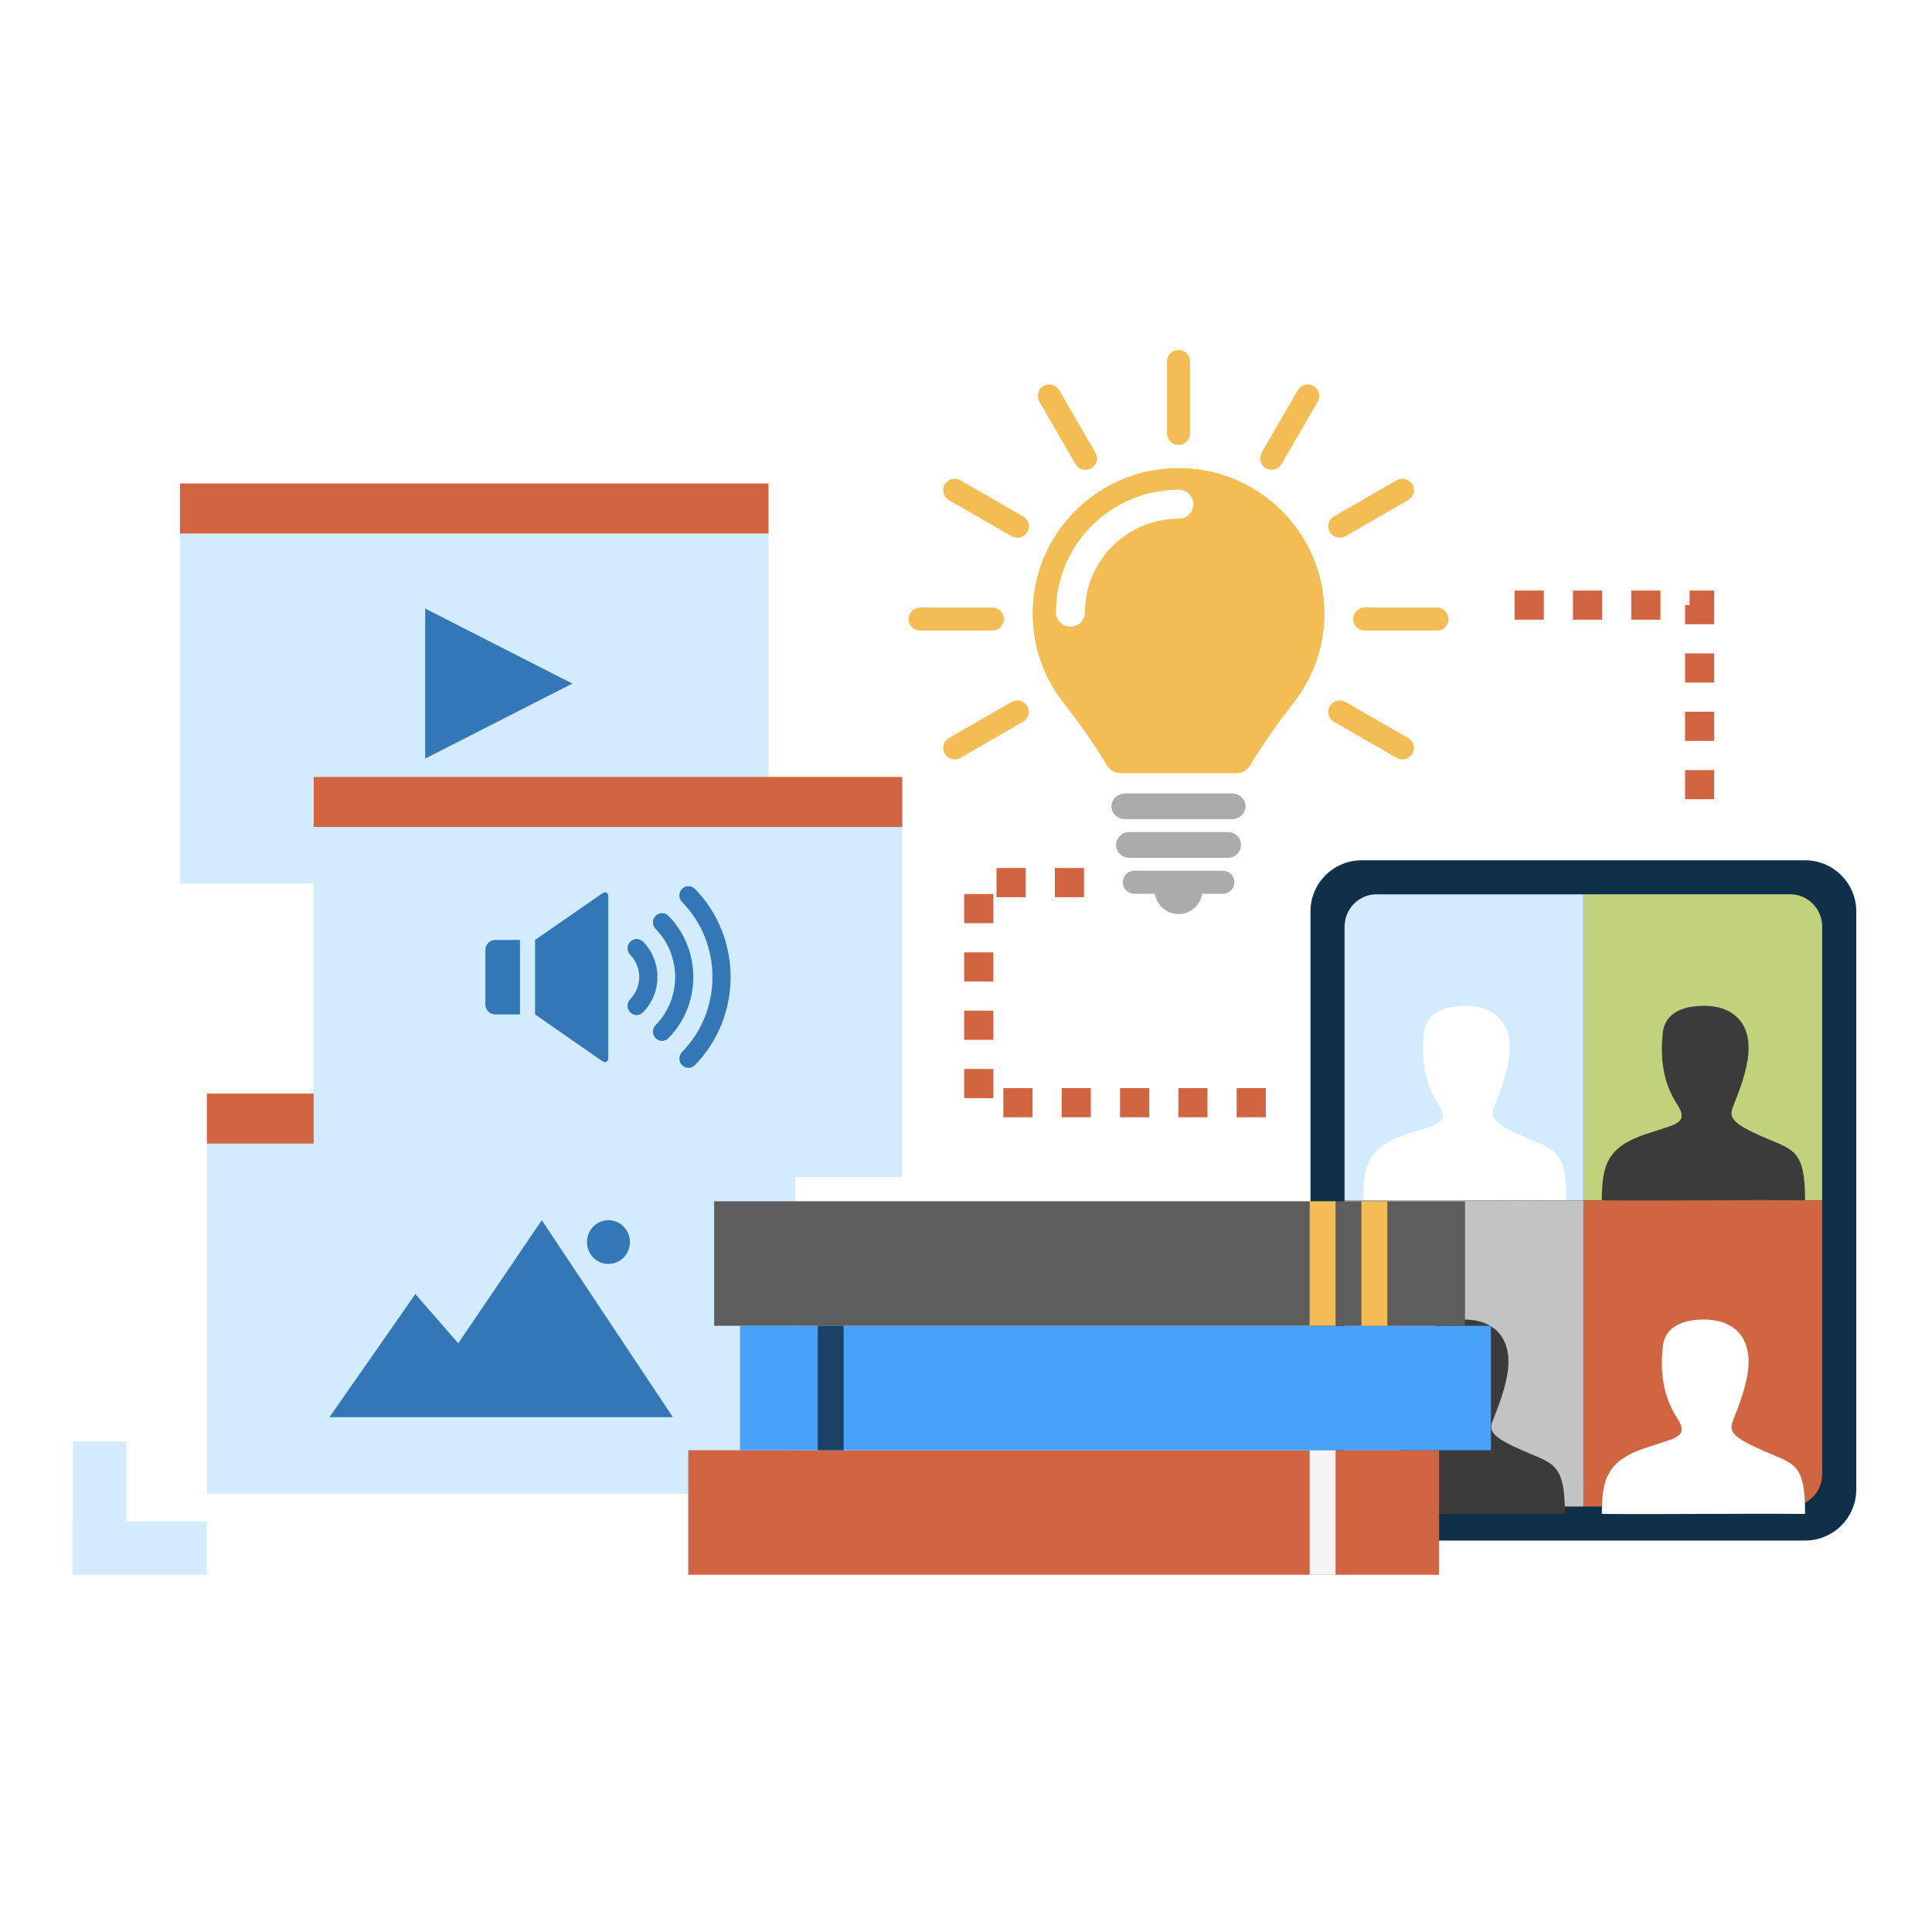 <svg width="265" height="265" viewBox="0 0 265 265" fill="none" xmlns="http://www.w3.org/2000/svg">
<circle cx="132.5" cy="132.5" r="112.5" fill="white"/>
<path d="M247.58 118H186.784C182.899 118 179.75 121.14 179.75 125.013V204.294C179.75 208.167 182.899 211.307 186.784 211.307H247.58C251.464 211.307 254.613 208.167 254.613 204.294V125.013C254.613 121.14 251.464 118 247.58 118Z" fill="#102F49"/>
<path d="M249.937 164.653V127.103C249.937 124.651 247.971 122.663 245.549 122.663H217.182V164.653H249.937Z" fill="#C0D27C"/>
<path d="M217.182 122.667H188.814C186.392 122.667 184.427 124.656 184.427 127.107V164.658H217.178V122.667H217.182Z" fill="#D2ECFD"/>
<path d="M217.182 164.653V206.639H245.549C247.971 206.639 249.937 204.651 249.937 202.2V164.649H217.182V164.653Z" fill="#D16542"/>
<path d="M184.431 164.653V202.204C184.431 204.655 186.396 206.644 188.818 206.644H217.186V164.657H184.435L184.431 164.653Z" fill="#C3C3C3"/>
<path d="M214.841 164.629C205.149 164.548 196.541 164.706 186.955 164.629C186.992 159.868 187.616 157.339 193.055 155.534C194.127 155.18 195.212 154.855 196.276 154.485C198.111 153.847 198.327 153.087 197.275 151.46C195.285 148.379 194.939 144.951 195.342 141.536C195.607 139.296 197.516 138.259 199.709 138.031C205.137 137.462 207.803 140.544 206.927 145.549C206.552 147.7 205.748 149.789 204.941 151.834C204.362 153.298 204.859 154.115 209.157 155.985C213.263 157.77 214.837 157.685 214.837 164.637L214.841 164.629Z" fill="white"/>
<path d="M247.596 164.629C237.904 164.548 229.296 164.706 219.71 164.629C219.746 159.868 220.37 157.339 225.81 155.534C226.882 155.18 227.967 154.855 229.031 154.485C230.866 153.847 231.082 153.087 230.03 151.46C228.04 148.379 227.694 144.951 228.097 141.536C228.362 139.296 230.271 138.259 232.464 138.031C237.891 137.462 240.558 140.544 239.682 145.549C239.306 147.7 238.503 149.789 237.696 151.834C237.117 153.298 237.614 154.115 241.912 155.985C246.018 157.77 247.592 157.685 247.592 164.637L247.596 164.629Z" fill="#3B3B3B"/>
<path d="M214.654 207.656C204.961 207.575 196.354 207.733 186.767 207.656C186.804 202.895 187.428 200.366 192.867 198.561C193.94 198.207 195.024 197.882 196.089 197.512C197.924 196.874 198.14 196.113 197.088 194.487C195.098 191.405 194.751 187.978 195.155 184.563C195.42 182.323 197.328 181.286 199.522 181.058C204.949 180.489 207.616 183.571 206.739 188.576C206.364 190.726 205.561 192.816 204.753 194.861C204.174 196.325 204.672 197.142 208.97 199.012C213.076 200.797 214.65 200.712 214.65 207.664L214.654 207.656Z" fill="#3B3B3B"/>
<path d="M247.596 207.656C237.904 207.575 229.296 207.733 219.71 207.656C219.746 202.895 220.37 200.366 225.81 198.561C226.882 198.207 227.967 197.882 229.031 197.512C230.866 196.874 231.082 196.113 230.03 194.487C228.04 191.405 227.694 187.978 228.097 184.563C228.362 182.323 230.271 181.286 232.464 181.058C237.891 180.489 240.558 183.571 239.682 188.576C239.306 190.726 238.503 192.816 237.696 194.861C237.117 196.325 237.614 197.142 241.912 199.012C246.21 200.882 247.592 200.712 247.592 207.664L247.596 207.656Z" fill="white"/>
<path d="M17.34 215.691V197.705H10V215.691H17.34Z" fill="#D2ECFD"/>
<path d="M28.349 208.682H10V216H28.349V208.682Z" fill="#D2ECFD"/>
<g filter="url(#filter0_d_231_4909)">
<path d="M109.11 152.863H28.375V200.886H109.11V152.863Z" fill="#D2ECFD"/>
<path d="M109.11 146H28.375V152.863H109.11V146Z" fill="#D16542"/>
<path d="M45.195 190.381L56.971 173.496L62.855 180.249L74.312 163.364L92.29 190.381H45.195Z" fill="#3377B6"/>
<path d="M83.458 169.369C85.084 169.369 86.402 168.026 86.402 166.369C86.402 164.712 85.084 163.368 83.458 163.368C81.832 163.368 80.514 164.712 80.514 166.369C80.514 168.026 81.832 169.369 83.458 169.369Z" fill="#3377B6"/>
</g>
<path d="M197.395 198.924H94.405V216H197.395V198.924Z" fill="#D16542"/>
<path d="M204.498 181.848H101.508V198.924H204.498V181.848Z" fill="#48A3F8"/>
<path d="M200.947 164.773H97.956V181.848H200.947V164.773Z" fill="#5D5D5D"/>
<path d="M183.189 164.773H179.637V181.848H183.189V164.773Z" fill="#F3BD53"/>
<path d="M190.292 164.773H186.741V181.848H190.292V164.773Z" fill="#F3BD53"/>
<path d="M115.714 181.848H112.162V198.924H115.714V181.848Z" fill="#1A4366"/>
<path d="M183.189 198.924H179.637V216H183.189V198.924Z" fill="#F5F5F5"/>
<path d="M161.653 64.226C150.611 64.226 141.661 73.15 141.661 84.16C141.661 88.807 143.263 93.08 145.942 96.463C148.067 99.15 150.093 102.065 151.887 105.017C152.267 105.643 152.948 106.025 153.682 106.025H169.629C170.363 106.025 171.044 105.643 171.423 105.017C173.225 102.049 175.219 99.178 177.368 96.459C180.043 93.076 181.645 88.803 181.645 84.16C181.645 73.15 172.695 64.222 161.657 64.222L161.653 64.226Z" fill="#F3BD53"/>
<path d="M168.948 108.83H154.35C153.302 108.83 152.45 109.619 152.45 110.595C152.45 111.571 153.298 112.359 154.35 112.359H168.948C169.996 112.359 170.848 111.571 170.848 110.595C170.848 109.619 169.996 108.83 168.948 108.83Z" fill="#ABABAB"/>
<path d="M168.442 114.128H154.856C153.877 114.128 153.086 114.917 153.086 115.892C153.086 116.868 153.877 117.657 154.856 117.657H168.442C169.421 117.657 170.212 116.868 170.212 115.892C170.212 114.917 169.421 114.128 168.442 114.128Z" fill="#ABABAB"/>
<path d="M167.72 119.425H155.582C154.709 119.425 154.004 120.133 154.004 121.011C154.004 121.889 154.709 122.597 155.582 122.597H158.399C158.66 124.166 160.01 125.369 161.653 125.369C163.296 125.369 164.646 124.17 164.907 122.597H167.725C168.597 122.597 169.307 121.889 169.307 121.011C169.307 120.133 168.601 119.425 167.725 119.425H167.72Z" fill="#ABABAB"/>
<path d="M161.649 61.03C160.78 61.03 160.071 60.327 160.071 59.457V49.573C160.071 48.707 160.776 48 161.649 48C162.522 48 163.227 48.703 163.227 49.573V59.457C163.227 60.323 162.522 61.03 161.649 61.03Z" fill="#F3BD53"/>
<path d="M148.882 64.437C148.336 64.437 147.81 64.157 147.516 63.653L142.558 55.09C142.122 54.338 142.383 53.379 143.133 52.944C143.887 52.509 144.85 52.769 145.286 53.517L150.244 62.079C150.68 62.831 150.419 63.791 149.669 64.226C149.42 64.368 149.151 64.437 148.882 64.437Z" fill="#F3BD53"/>
<path d="M139.537 73.756C139.267 73.756 138.998 73.687 138.75 73.544L130.162 68.601C129.408 68.166 129.151 67.206 129.587 66.454C130.024 65.702 130.986 65.446 131.74 65.881L140.328 70.825C141.082 71.26 141.339 72.219 140.903 72.971C140.609 73.475 140.079 73.756 139.537 73.756Z" fill="#F3BD53"/>
<path d="M136.12 86.486H126.203C125.334 86.486 124.625 85.782 124.625 84.912C124.625 84.042 125.33 83.339 126.203 83.339H136.12C136.988 83.339 137.698 84.042 137.698 84.912C137.698 85.782 136.992 86.486 136.12 86.486Z" fill="#F3BD53"/>
<path d="M130.949 104.159C130.403 104.159 129.877 103.878 129.583 103.374C129.147 102.622 129.408 101.663 130.158 101.228L138.745 96.284C139.5 95.849 140.462 96.109 140.898 96.857C141.335 97.609 141.074 98.569 140.323 99.004L131.736 103.948C131.487 104.09 131.218 104.159 130.949 104.159Z" fill="#F3BD53"/>
<path d="M192.349 104.159C192.08 104.159 191.81 104.09 191.562 103.947L182.974 99.004C182.22 98.569 181.963 97.609 182.4 96.857C182.836 96.105 183.798 95.849 184.552 96.284L193.14 101.228C193.894 101.663 194.151 102.622 193.715 103.374C193.421 103.878 192.891 104.159 192.349 104.159Z" fill="#F3BD53"/>
<path d="M197.099 86.486H187.182C186.314 86.486 185.604 85.782 185.604 84.912C185.604 84.042 186.31 83.339 187.182 83.339H197.099C197.968 83.339 198.677 84.042 198.677 84.912C198.677 85.782 197.972 86.486 197.099 86.486Z" fill="#F3BD53"/>
<path d="M183.765 73.756C183.219 73.756 182.693 73.475 182.4 72.971C181.963 72.219 182.224 71.26 182.974 70.825L191.562 65.881C192.316 65.446 193.278 65.706 193.715 66.454C194.151 67.206 193.89 68.166 193.14 68.601L184.552 73.544C184.304 73.687 184.035 73.756 183.765 73.756Z" fill="#F3BD53"/>
<path d="M174.416 64.437C174.147 64.437 173.878 64.368 173.629 64.226C172.874 63.791 172.618 62.831 173.054 62.079L178.012 53.517C178.448 52.765 179.411 52.509 180.165 52.944C180.919 53.379 181.176 54.338 180.74 55.09L175.782 63.653C175.488 64.157 174.958 64.437 174.416 64.437Z" fill="#F3BD53"/>
<path d="M161.653 64.226C150.611 64.226 141.661 73.15 141.661 84.16C141.661 88.807 143.263 93.08 145.942 96.463C148.067 99.15 150.093 102.065 151.887 105.017C152.267 105.643 152.948 106.025 153.682 106.025H169.629C170.363 106.025 171.044 105.643 171.423 105.017C173.225 102.049 175.219 99.178 177.368 96.459C180.043 93.076 181.645 88.803 181.645 84.16C181.645 73.15 172.695 64.222 161.657 64.222L161.653 64.226Z" fill="#F3BD53"/>
<path d="M161.686 67.165C152.389 67.165 144.829 74.707 144.829 83.973C144.829 85.071 145.722 85.961 146.823 85.961C147.924 85.961 148.817 85.071 148.817 83.973C148.817 76.899 154.587 71.142 161.686 71.142C162.787 71.142 163.68 70.251 163.68 69.154C163.68 68.056 162.787 67.165 161.686 67.165Z" fill="white"/>
<g filter="url(#filter1_d_231_4909)">
<path d="M105.414 69.181H24.679V117.205H105.414V69.181Z" fill="#D2ECFD"/>
<path d="M105.414 62.318H24.679V69.181H105.414V62.318Z" fill="#D16542"/>
<path d="M58.319 100.052V79.471L78.502 89.761L58.319 100.052Z" fill="#3377B6"/>
</g>
<g filter="url(#filter2_d_231_4909)">
<path d="M123.763 109.431H43.028V157.455H123.763V109.431Z" fill="#D2ECFD"/>
<path d="M123.763 102.568H43.028V109.431H123.763V102.568Z" fill="#D16542"/>
<path d="M82.596 118.55L74.229 124.348L73.393 124.925V135.146L75.836 136.842L82.596 141.538C83.057 141.855 83.432 141.655 83.432 141.086V118.997C83.432 118.428 83.057 118.229 82.596 118.546V118.55Z" fill="#3377B6"/>
<path d="M69.968 124.929H67.925C67.183 124.929 66.576 125.547 66.576 126.303V133.772C66.576 134.528 67.183 135.146 67.925 135.146H71.322V124.925H69.968V124.929Z" fill="#3377B6"/>
<path d="M91.685 121.62C91.2 121.124 90.409 121.124 89.924 121.62C89.438 122.116 89.438 122.921 89.924 123.417C91.653 125.177 92.603 127.519 92.603 130.011C92.603 132.504 91.653 134.841 89.924 136.606C89.438 137.102 89.438 137.907 89.924 138.403C90.168 138.651 90.486 138.777 90.804 138.777C91.122 138.777 91.441 138.651 91.685 138.403C93.883 136.163 95.094 133.183 95.094 130.011C95.094 126.84 93.883 123.86 91.685 121.62Z" fill="#3377B6"/>
<path d="M95.31 117.92C94.825 117.424 94.034 117.424 93.549 117.92C93.063 118.416 93.063 119.221 93.549 119.717C99.114 125.393 99.114 134.626 93.549 140.302C93.063 140.798 93.063 141.603 93.549 142.099C93.793 142.347 94.111 142.473 94.429 142.473C94.747 142.473 95.065 142.347 95.31 142.099C101.846 135.431 101.846 124.584 95.31 117.916V117.92Z" fill="#3377B6"/>
<path d="M88.203 125.169C87.718 124.673 86.927 124.673 86.442 125.169C85.956 125.665 85.956 126.47 86.442 126.966C87.241 127.779 87.677 128.861 87.677 130.011C87.677 131.162 87.237 132.243 86.442 133.057C85.956 133.553 85.956 134.358 86.442 134.854C86.686 135.102 87.004 135.228 87.322 135.228C87.64 135.228 87.958 135.102 88.203 134.854C89.471 133.561 90.172 131.841 90.172 130.011C90.172 128.182 89.475 126.462 88.203 125.169Z" fill="#3377B6"/>
</g>
<path d="M207.75 83L233.125 83V110.125" stroke="#D16542" stroke-width="4" stroke-dasharray="4 4"/>
<path d="M173.625 151.25L134.25 151.25V121.062H148.688" stroke="#D16542" stroke-width="4" stroke-dasharray="4 4"/>
<defs>
<filter id="filter0_d_231_4909" x="24.375" y="146" width="88.735" height="62.886" filterUnits="userSpaceOnUse" color-interpolation-filters="sRGB">
<feFlood flood-opacity="0" result="BackgroundImageFix"/>
<feColorMatrix in="SourceAlpha" type="matrix" values="0 0 0 0 0 0 0 0 0 0 0 0 0 0 0 0 0 0 127 0" result="hardAlpha"/>
<feOffset dy="4"/>
<feGaussianBlur stdDeviation="2"/>
<feComposite in2="hardAlpha" operator="out"/>
<feColorMatrix type="matrix" values="0 0 0 0 0 0 0 0 0 0 0 0 0 0 0 0 0 0 0.05 0"/>
<feBlend mode="normal" in2="BackgroundImageFix" result="effect1_dropShadow_231_4909"/>
<feBlend mode="normal" in="SourceGraphic" in2="effect1_dropShadow_231_4909" result="shape"/>
</filter>
<filter id="filter1_d_231_4909" x="20.679" y="62.318" width="88.735" height="62.886" filterUnits="userSpaceOnUse" color-interpolation-filters="sRGB">
<feFlood flood-opacity="0" result="BackgroundImageFix"/>
<feColorMatrix in="SourceAlpha" type="matrix" values="0 0 0 0 0 0 0 0 0 0 0 0 0 0 0 0 0 0 127 0" result="hardAlpha"/>
<feOffset dy="4"/>
<feGaussianBlur stdDeviation="2"/>
<feComposite in2="hardAlpha" operator="out"/>
<feColorMatrix type="matrix" values="0 0 0 0 0 0 0 0 0 0 0 0 0 0 0 0 0 0 0.05 0"/>
<feBlend mode="normal" in2="BackgroundImageFix" result="effect1_dropShadow_231_4909"/>
<feBlend mode="normal" in="SourceGraphic" in2="effect1_dropShadow_231_4909" result="shape"/>
</filter>
<filter id="filter2_d_231_4909" x="39.028" y="102.568" width="88.735" height="62.886" filterUnits="userSpaceOnUse" color-interpolation-filters="sRGB">
<feFlood flood-opacity="0" result="BackgroundImageFix"/>
<feColorMatrix in="SourceAlpha" type="matrix" values="0 0 0 0 0 0 0 0 0 0 0 0 0 0 0 0 0 0 127 0" result="hardAlpha"/>
<feOffset dy="4"/>
<feGaussianBlur stdDeviation="2"/>
<feComposite in2="hardAlpha" operator="out"/>
<feColorMatrix type="matrix" values="0 0 0 0 0 0 0 0 0 0 0 0 0 0 0 0 0 0 0.1 0"/>
<feBlend mode="normal" in2="BackgroundImageFix" result="effect1_dropShadow_231_4909"/>
<feBlend mode="normal" in="SourceGraphic" in2="effect1_dropShadow_231_4909" result="shape"/>
</filter>
</defs>
</svg>
